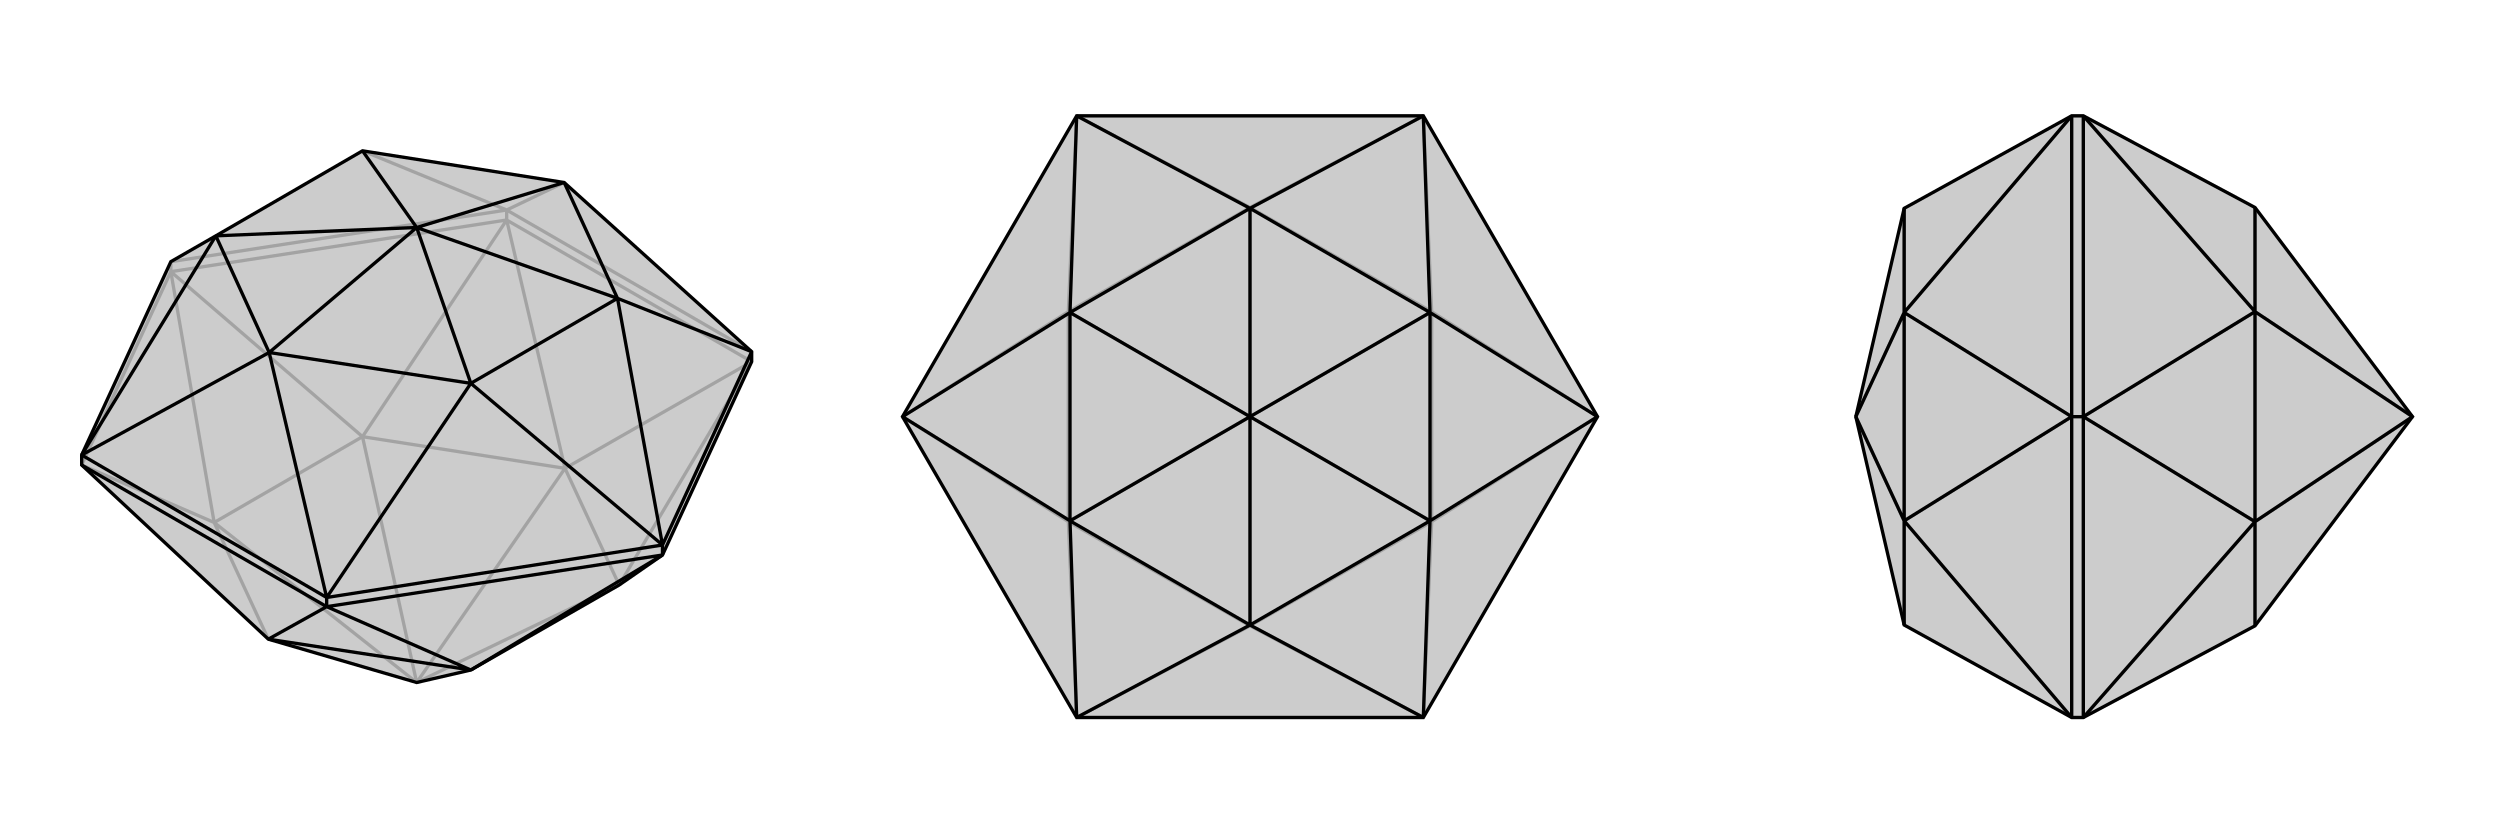 <svg xmlns="http://www.w3.org/2000/svg" viewBox="0 0 3000 1000">
    <g stroke="currentColor" stroke-width="4" fill="none" transform="translate(0 -4)">
        <path fill="currentColor" stroke="none" fill-opacity=".2" d="M902,438L902,426L677,223L435,185L259,287L205,318L98,550L98,562L322,771L500,823L565,808L743,706L795,670z" />
<path stroke-opacity=".2" d="M902,438L608,268M608,268L205,330M608,268L608,256M205,330L98,562M205,330L205,318M902,438L743,706M902,438L678,566M608,268L678,566M608,268L435,528M205,330L435,528M205,330L257,631M98,562L257,631M743,706L678,566M743,706L500,823M678,566L435,528M678,566L500,823M435,528L257,631M435,528L500,823M322,771L257,631M257,631L500,823M902,426L608,256M205,318L608,256M608,256L677,223M608,256L435,185" />
<path d="M902,438L902,426L677,223L435,185L259,287L205,318L98,550L98,562L322,771L500,823L565,808L743,706L795,670z" />
<path d="M392,732L98,562M392,732L795,670M392,732L392,721M795,670L795,658M392,732L322,771M392,732L565,808M795,670L565,808M565,808L322,771M902,426L795,658M795,658L392,721M392,721L98,550M902,426L741,362M795,658L741,362M795,658L565,464M392,721L565,464M392,721L323,427M98,550L323,427M98,550L259,287M741,362L677,223M741,362L565,464M741,362L500,277M565,464L323,427M565,464L500,277M323,427L259,287M323,427L500,277M259,287L500,277M677,223L500,277M435,185L500,277" />
    </g>
    <g stroke="currentColor" stroke-width="4" fill="none" transform="translate(1000 0)">
        <path fill="currentColor" stroke="none" fill-opacity=".2" d="M917,500L708,861L292,861L83,500L292,139L708,139z" />
<path stroke-opacity=".2" d="M708,861L500,751M708,861L718,626M917,500L718,626M917,500L718,374M708,139L718,374M708,139L500,249M292,139L500,249M292,139L282,374M83,500L282,374M83,500L282,626M292,861L500,751M292,861L282,626M718,626L500,751M718,626L718,374M718,626L500,500M718,374L500,249M718,374L500,500M500,249L282,374M500,249L500,500M282,374L282,626M282,374L500,500M500,751L282,626M500,751L500,500M282,626L500,500" />
<path d="M917,500L708,861L292,861L83,500L292,139L708,139z" />
<path d="M708,139L500,250M708,139L716,375M917,500L716,375M917,500L716,625M708,861L716,625M708,861L500,750M292,861L500,750M292,861L284,625M83,500L284,625M83,500L284,375M292,139L500,250M292,139L284,375M716,375L500,250M716,375L716,625M716,375L500,500M716,625L500,750M716,625L500,500M500,750L284,625M500,750L500,500M284,625L284,375M284,625L500,500M500,250L284,375M500,250L500,500M284,375L500,500" />
    </g>
    <g stroke="currentColor" stroke-width="4" fill="none" transform="translate(2000 0)">
        <path fill="currentColor" stroke="none" fill-opacity=".2" d="M706,751L895,500L706,249L500,139L486,139L285,250L227,500L285,750L486,861L500,861z" />
<path stroke-opacity=".2" d="M500,139L500,500M500,500L500,861M500,500L486,500M500,139L706,374M500,500L706,374M500,500L706,626M500,861L706,626M706,249L706,374M706,374L706,626M706,374L895,500M706,751L706,626M706,626L895,500M486,861L486,500M486,500L486,139M486,861L285,625M486,500L285,625M486,500L285,375M486,139L285,375M285,750L285,625M285,625L285,375M285,625L227,500M285,250L285,375M285,375L227,500" />
<path d="M706,751L895,500L706,249L500,139L486,139L285,250L227,500L285,750L486,861L500,861z" />
<path d="M500,861L500,500M500,500L500,139M500,500L486,500M500,861L706,626M500,500L706,626M500,500L706,374M500,139L706,374M706,626L706,751M706,626L706,374M706,626L895,500M706,374L706,249M706,374L895,500M486,139L486,500M486,500L486,861M486,139L285,375M486,500L285,375M486,500L285,625M486,861L285,625M285,375L285,250M285,375L285,625M285,375L227,500M285,625L285,750M285,625L227,500" />
    </g>
</svg>